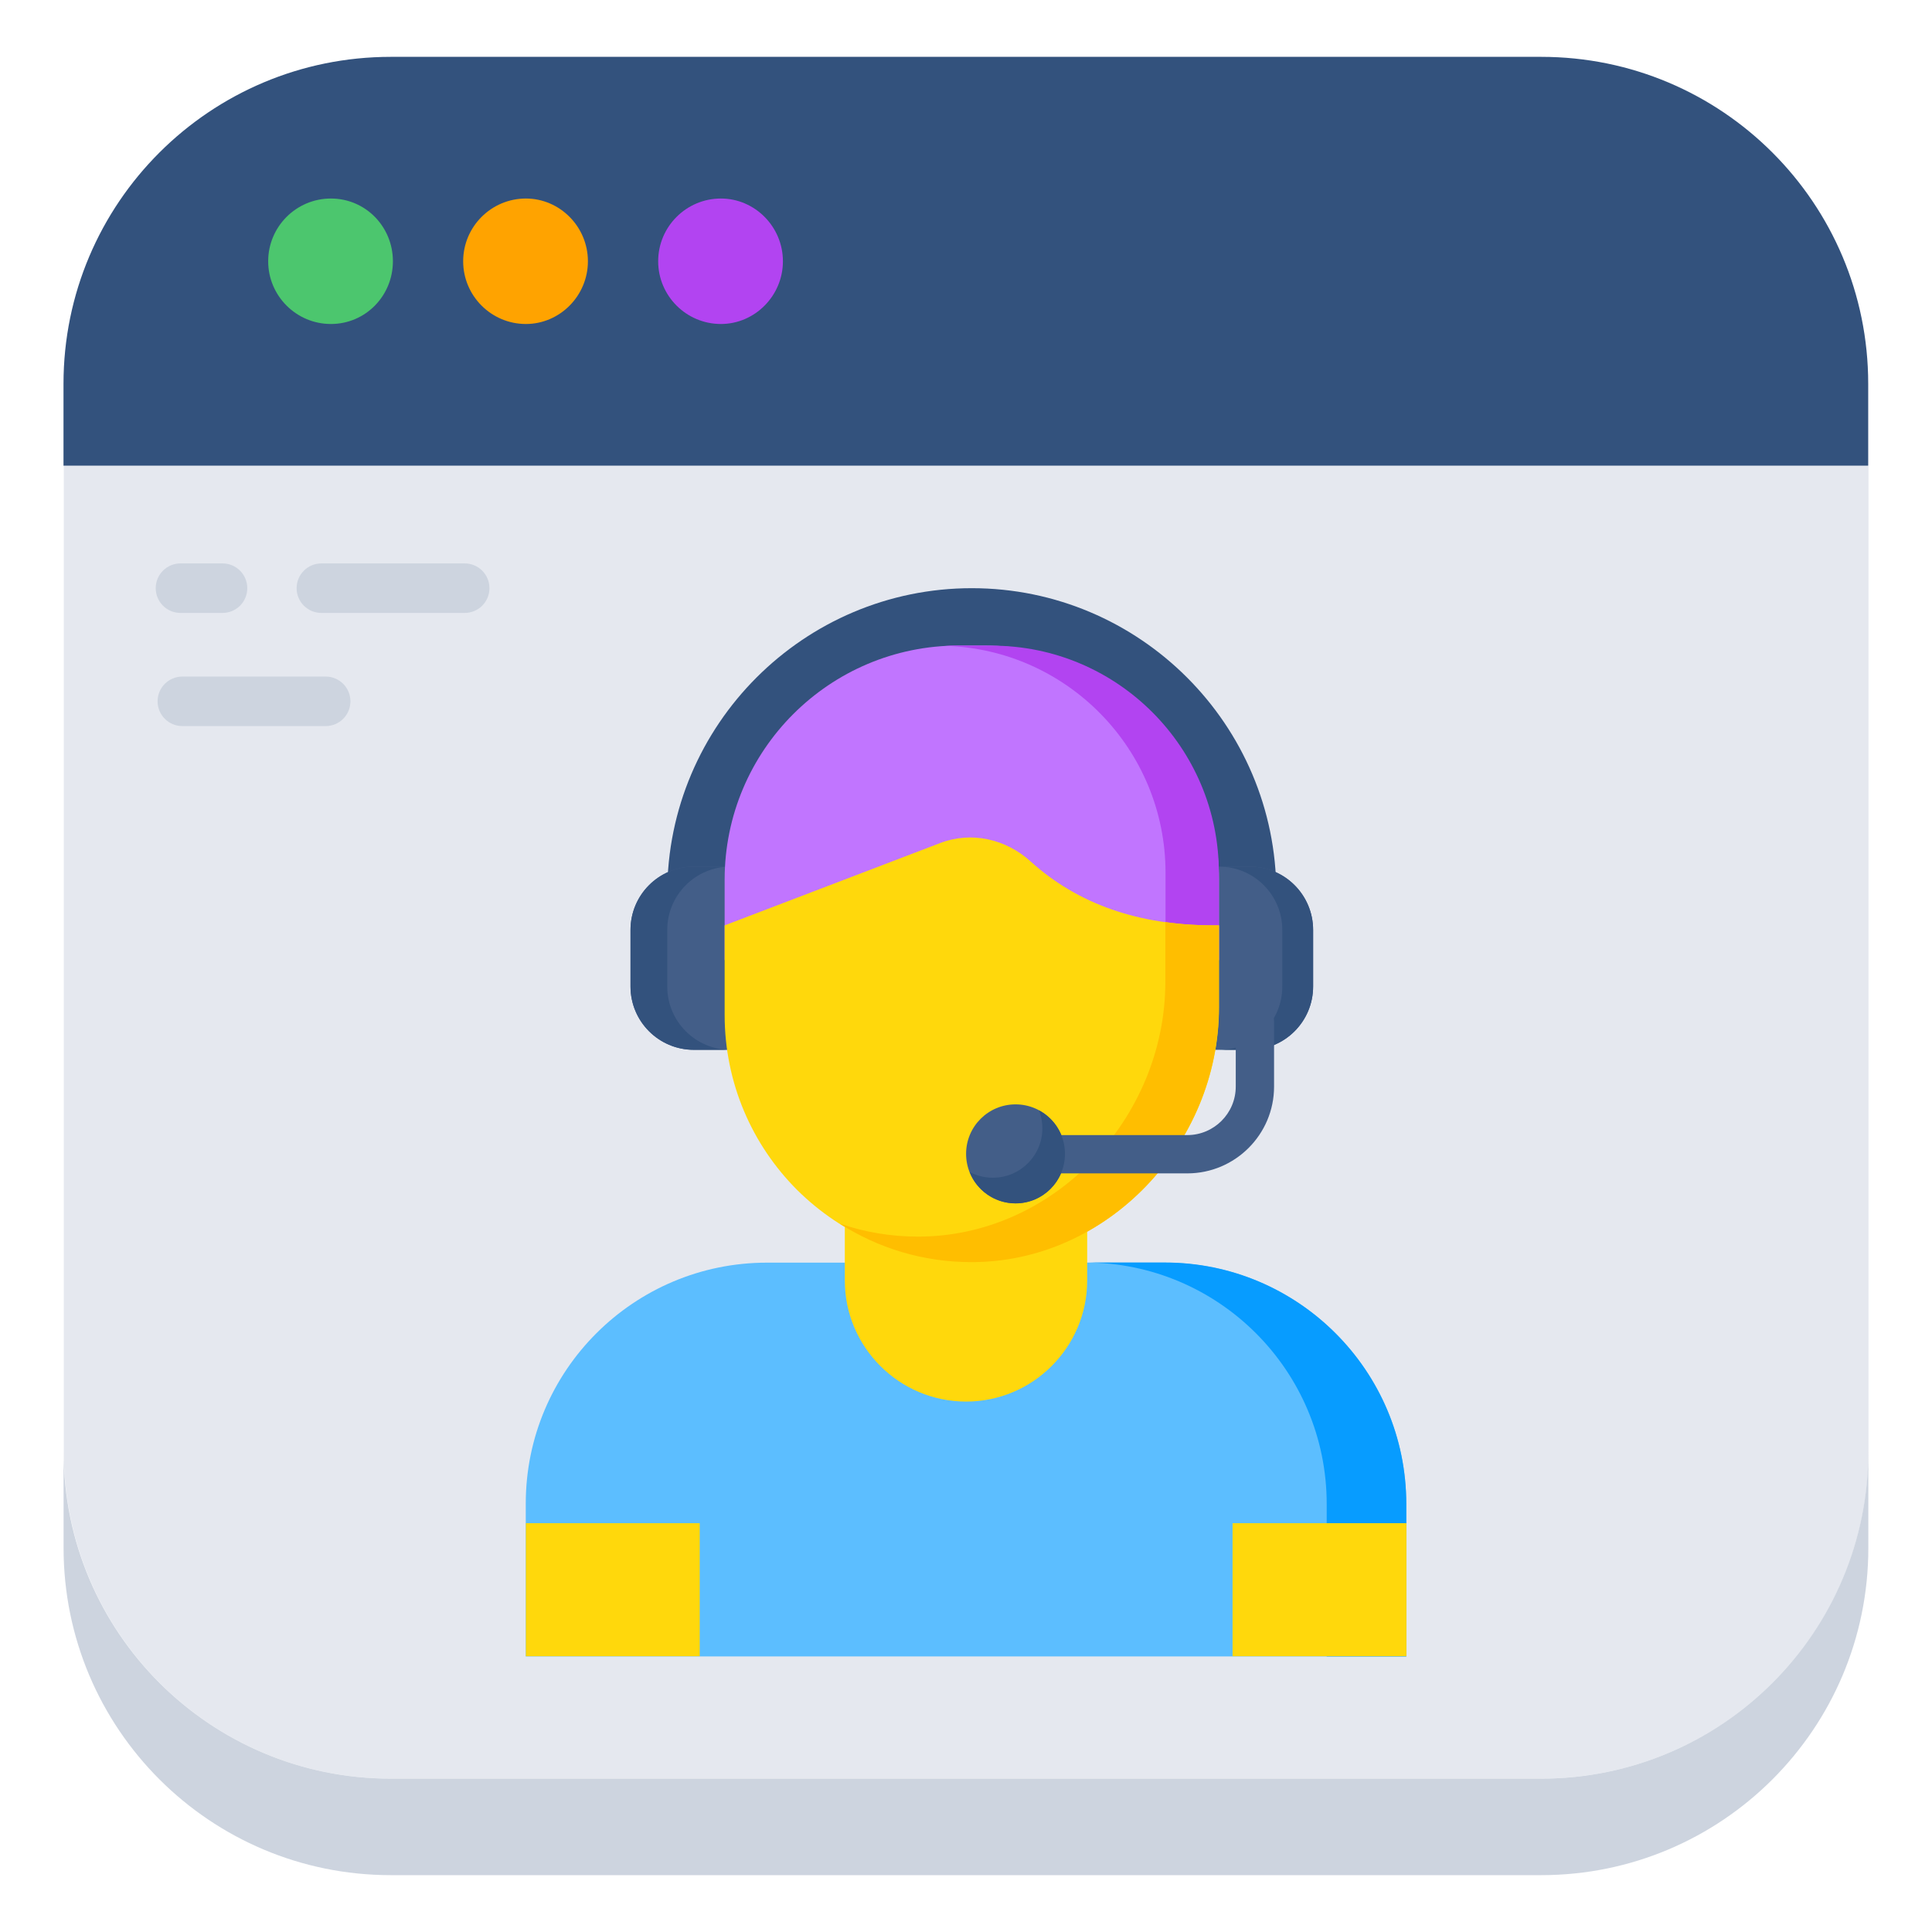 <svg xmlns="http://www.w3.org/2000/svg" width="106" height="106" viewBox="0 0 106 106" fill="none"><path d="M102.5 21.061V25.55H3.484V21.061C3.484 11.147 11.527 3.119 21.441 3.119H84.559C94.472 3.119 102.5 11.147 102.5 21.061Z" fill="#33527D"></path><path d="M102.516 25.566V79.626C102.516 89.556 94.472 97.584 84.559 97.584H21.441C11.527 97.584 3.5 89.556 3.5 79.626V25.566H102.516Z" fill="#E5E8EF"></path><path d="M102.507 79.631V84.927C102.507 94.846 94.472 102.881 84.553 102.881H21.443C11.523 102.881 3.488 94.846 3.488 84.927V79.631C3.488 89.551 11.523 97.586 21.443 97.586H84.553C94.472 97.586 102.507 89.551 102.507 79.631Z" fill="#CDD4DF"></path><path d="M21.557 14.334C21.557 16.232 20.053 17.776 18.155 17.776C16.256 17.776 14.714 16.232 14.714 14.334C14.714 12.435 16.256 10.892 18.155 10.892C20.053 10.892 21.557 12.435 21.557 14.334Z" fill="#4CC66E"></path><path d="M32.256 14.334C32.256 16.232 30.713 17.776 28.854 17.776C26.955 17.776 25.412 16.232 25.412 14.334C25.412 12.435 26.955 10.892 28.854 10.892C30.713 10.892 32.256 12.435 32.256 14.334Z" fill="#FFA300"></path><path d="M42.955 14.334C42.955 16.232 41.411 17.776 39.553 17.776C37.654 17.776 36.111 16.232 36.111 14.334C36.111 12.435 37.654 10.892 39.553 10.892C41.411 10.892 42.955 12.435 42.955 14.334Z" fill="#B244F1"></path><path d="M13.567 32.271C13.567 32.646 13.415 32.985 13.17 33.232C12.923 33.477 12.584 33.629 12.209 33.629H9.902C9.152 33.629 8.544 33.021 8.544 32.271C8.544 31.896 8.696 31.556 8.941 31.31C9.188 31.065 9.527 30.912 9.902 30.912H12.209C12.959 30.912 13.567 31.52 13.567 32.271Z" fill="#CDD4DF"></path><path d="M26.854 32.271C26.854 32.646 26.701 32.985 26.456 33.232C26.21 33.477 25.87 33.629 25.495 33.629H17.632C16.882 33.629 16.274 33.021 16.274 32.271C16.274 31.896 16.426 31.556 16.671 31.31C16.918 31.065 17.257 30.912 17.632 30.912H25.495C26.246 30.912 26.854 31.52 26.854 32.271Z" fill="#CDD4DF"></path><path d="M19.226 38.478C19.226 38.854 19.073 39.193 18.828 39.44C18.581 39.684 18.242 39.837 17.867 39.837H10.004C9.254 39.837 8.646 39.229 8.646 38.478C8.646 38.103 8.798 37.764 9.043 37.517C9.29 37.273 9.629 37.12 10.004 37.12H17.867C18.618 37.12 19.226 37.728 19.226 38.478Z" fill="#CDD4DF"></path><path d="M77.154 82.51V90.881H28.846V82.494C28.846 75.184 34.785 69.276 42.081 69.276H63.904C71.215 69.276 77.154 75.199 77.154 82.51Z" fill="#5CBEFF"></path><path d="M77.157 82.515V90.879H72.79V82.515C72.79 75.204 66.854 69.268 59.543 69.268H63.91C71.22 69.268 77.157 75.204 77.157 82.515Z" fill="#079CFF"></path><path d="M28.851 83.57H38.391V90.87H28.851V83.57Z" fill="#FFD80C"></path><path d="M67.625 83.57H77.165V90.87H67.625V83.57Z" fill="#FFD80C"></path><path d="M59.649 64.895V70.257C59.649 73.906 56.671 76.898 53.008 76.898C49.329 76.898 46.351 73.906 46.351 70.257V64.895H59.649Z" fill="#FFD80C"></path><path d="M70.025 49.671V48.978C70.025 39.766 62.53 32.271 53.318 32.271C44.105 32.271 36.61 39.766 36.61 48.978V49.671H70.025Z" fill="#33527D"></path><path d="M38.07 47.546H42.251V57.599H38.07C36.147 57.599 34.593 56.045 34.593 54.122V51.023C34.593 49.101 36.147 47.546 38.07 47.546Z" fill="#435E88"></path><path d="M40.087 57.599H38.07C36.147 57.599 34.593 56.045 34.593 54.122V51.023C34.593 49.101 36.147 47.546 38.07 47.546H40.087C38.164 47.546 36.609 49.101 36.609 51.023V54.122C36.609 56.045 38.164 57.599 40.087 57.599Z" fill="#33527D"></path><path d="M72.045 51.023V54.122C72.045 56.045 70.49 57.599 68.567 57.599H64.386V47.546H68.567C70.49 47.546 72.045 49.101 72.045 51.023Z" fill="#435E88"></path><path d="M66.881 48.263V52.674H39.758V48.263C39.758 41.17 45.51 35.418 52.603 35.418H54.037C61.129 35.418 66.881 41.17 66.881 48.263Z" fill="#C175FF"></path><path d="M66.873 47.883V52.674H63.947V47.883C63.947 41.132 58.567 35.626 51.855 35.434C51.971 35.424 52.096 35.424 52.222 35.424H54.414C61.291 35.424 66.873 41.006 66.873 47.883Z" fill="#B244F1"></path><path d="M66.881 50.772V55.278C66.881 62.744 60.77 69.26 53.288 69.245C49.563 69.245 46.18 67.717 43.733 65.285C41.27 62.822 39.758 59.424 39.758 55.682V50.772L51.589 46.252C53.304 45.597 55.19 46.033 56.546 47.265C59.134 49.603 62.47 50.772 66.57 50.772H66.881Z" fill="#FFD80C"></path><path d="M66.873 50.771V55.272C66.873 62.747 60.77 69.257 53.294 69.247C50.638 69.247 48.166 68.474 46.069 67.132C47.412 67.595 48.851 67.847 50.358 67.847C57.833 67.856 63.937 61.337 63.937 53.871V50.587C64.778 50.713 65.656 50.771 66.574 50.771H66.873Z" fill="#FFBE00"></path><path d="M72.045 51.023V54.122C72.045 56.045 70.49 57.599 68.567 57.599H66.876C68.799 57.599 70.354 56.045 70.354 54.122V51.023C70.354 49.101 68.799 47.546 66.876 47.546H68.567C70.49 47.546 72.045 49.101 72.045 51.023Z" fill="#33527D"></path><path d="M65.141 64.378H55.522C54.942 64.378 54.472 63.908 54.472 63.328C54.472 62.748 54.942 62.277 55.522 62.277H65.141C66.607 62.277 67.8 61.084 67.8 59.618V56.04C67.8 55.459 68.271 54.989 68.851 54.989C69.431 54.989 69.902 55.459 69.902 56.04V59.618C69.902 62.243 67.766 64.378 65.141 64.378Z" fill="#435E88"></path><path d="M55.719 66.019C57.218 66.019 58.432 64.804 58.432 63.306C58.432 61.807 57.218 60.592 55.719 60.592C54.22 60.592 53.005 61.807 53.005 63.306C53.005 64.804 54.22 66.019 55.719 66.019Z" fill="#435E88"></path><path d="M58.43 63.304C58.43 64.806 57.221 66.025 55.719 66.025C54.574 66.025 53.587 65.311 53.198 64.302C53.576 64.502 54.007 64.617 54.469 64.617C55.971 64.617 57.19 63.409 57.19 61.907C57.19 61.56 57.127 61.224 57.001 60.919C57.852 61.371 58.43 62.264 58.43 63.304Z" fill="#33527D"></path></svg>
